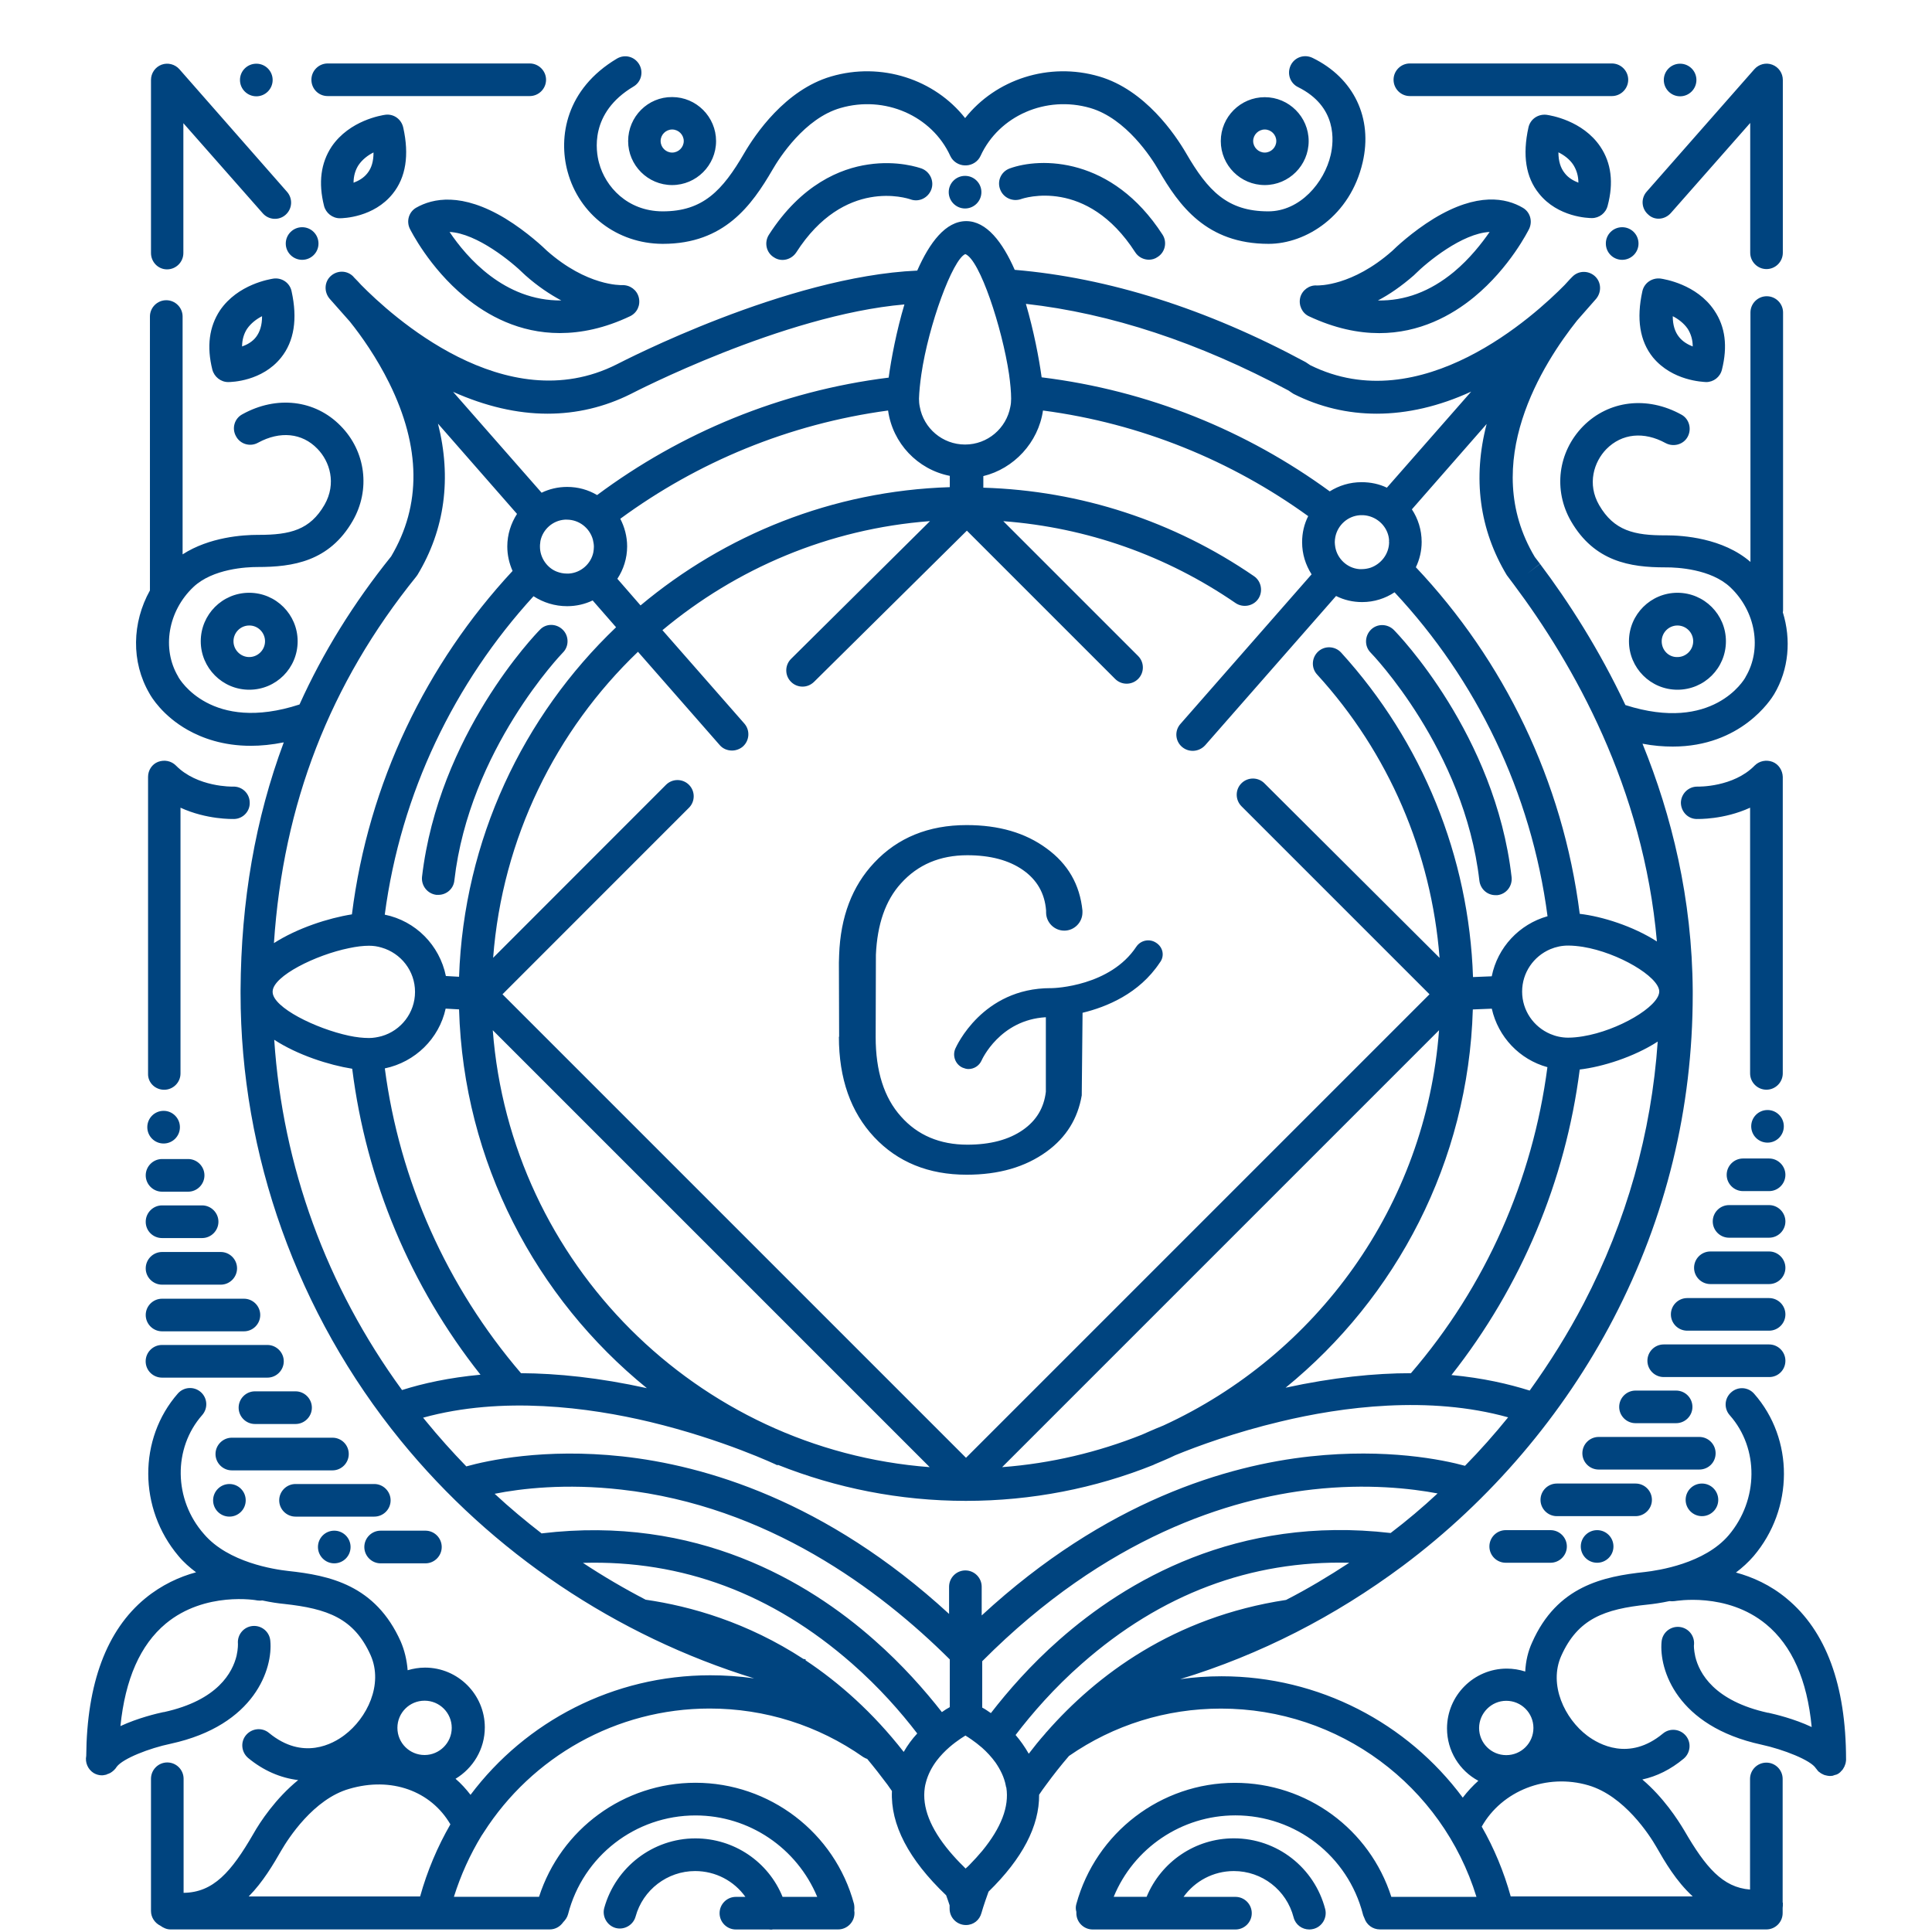 <svg width="33" height="33" viewBox="0 0 33 33" fill="none" xmlns="http://www.w3.org/2000/svg">
<path d="M19.749 16.104C19.637 16.028 19.484 16.058 19.408 16.172C18.963 16.843 18.017 16.878 17.968 16.878C17.959 16.878 17.955 16.878 17.945 16.878C16.78 16.878 16.335 17.873 16.317 17.913C16.264 18.038 16.321 18.183 16.443 18.237C16.475 18.25 16.511 18.26 16.541 18.26C16.636 18.26 16.725 18.206 16.767 18.112C16.771 18.102 17.077 17.419 17.864 17.375V18.648C17.832 18.922 17.703 19.139 17.472 19.3C17.233 19.467 16.915 19.552 16.523 19.552C16.055 19.552 15.672 19.391 15.389 19.07C15.101 18.75 14.957 18.297 14.957 17.712L14.961 16.308C14.984 15.79 15.123 15.381 15.389 15.089C15.677 14.769 16.055 14.608 16.523 14.608C16.915 14.608 17.233 14.693 17.472 14.86C17.711 15.027 17.845 15.256 17.868 15.553C17.868 15.562 17.868 15.576 17.868 15.585C17.868 15.756 18.008 15.896 18.179 15.896C18.349 15.896 18.489 15.756 18.489 15.585C18.489 15.576 18.489 15.562 18.489 15.553C18.444 15.108 18.241 14.757 17.877 14.492C17.513 14.224 17.06 14.093 16.511 14.093C15.859 14.093 15.332 14.309 14.932 14.736C14.555 15.136 14.356 15.662 14.333 16.311C14.333 16.356 14.329 16.4 14.329 16.445L14.333 17.709H14.329C14.329 18.424 14.532 18.996 14.932 19.423C15.332 19.849 15.859 20.065 16.511 20.065C17.06 20.065 17.513 19.935 17.879 19.669C18.212 19.427 18.409 19.107 18.477 18.71L18.491 17.299C18.9 17.2 19.457 16.974 19.809 16.444C19.897 16.333 19.867 16.18 19.749 16.104ZM24.081 1.641H27.532C27.685 1.641 27.811 1.516 27.811 1.362C27.811 1.209 27.685 1.084 27.532 1.084H24.081C23.928 1.084 23.803 1.209 23.803 1.362C23.803 1.516 23.928 1.641 24.081 1.641ZM5.597 1.641H9.048C9.201 1.641 9.327 1.516 9.327 1.362C9.327 1.209 9.2 1.084 9.048 1.084H5.597C5.444 1.084 5.319 1.209 5.319 1.362C5.319 1.516 5.44 1.641 5.597 1.641ZM27.708 3.881C27.863 3.881 27.987 4.006 27.987 4.16C27.987 4.314 27.861 4.438 27.708 4.438C27.553 4.438 27.429 4.313 27.429 4.16C27.428 4.006 27.553 3.881 27.708 3.881ZM16.484 3.004C16.639 3.004 16.763 3.129 16.763 3.282C16.763 3.436 16.637 3.561 16.484 3.561C16.331 3.561 16.205 3.436 16.205 3.282C16.205 3.129 16.329 3.004 16.484 3.004ZM11.311 4.165C11.315 4.165 11.32 4.165 11.324 4.165C12.372 4.165 12.84 3.508 13.196 2.897C13.313 2.694 13.745 2.02 14.356 1.845C15.112 1.625 15.917 1.976 16.232 2.664C16.277 2.762 16.376 2.821 16.475 2.825C16.479 2.825 16.484 2.825 16.488 2.825C16.492 2.825 16.497 2.825 16.505 2.825C16.604 2.821 16.703 2.762 16.748 2.664C17.063 1.976 17.868 1.625 18.624 1.845C19.236 2.025 19.668 2.696 19.784 2.897C20.14 3.513 20.607 4.165 21.669 4.165C22.308 4.165 23.064 3.688 23.275 2.774C23.451 2.018 23.127 1.334 22.42 0.989C22.28 0.921 22.115 0.976 22.047 1.114C21.979 1.254 22.033 1.42 22.172 1.488C22.843 1.821 22.784 2.41 22.729 2.648C22.621 3.116 22.208 3.61 21.663 3.61C20.965 3.61 20.632 3.26 20.259 2.616C20.075 2.301 19.561 1.536 18.775 1.306C17.916 1.054 17.007 1.356 16.485 2.017C15.964 1.356 15.055 1.054 14.196 1.306C13.409 1.536 12.896 2.301 12.712 2.616C12.339 3.258 12.005 3.61 11.321 3.61C11.317 3.61 11.312 3.61 11.312 3.61C10.719 3.606 10.34 3.192 10.232 2.782C10.179 2.589 10.065 1.928 10.821 1.478C10.952 1.402 10.997 1.23 10.916 1.096C10.837 0.966 10.672 0.921 10.536 1.002C9.668 1.52 9.533 2.338 9.695 2.932C9.893 3.665 10.545 4.16 11.311 4.165ZM5.161 3.881C5.316 3.881 5.44 4.006 5.44 4.16C5.44 4.314 5.315 4.438 5.161 4.438C5.008 4.438 4.881 4.314 4.881 4.16C4.881 4.006 5.007 3.881 5.161 3.881ZM4.379 1.088C4.533 1.088 4.657 1.213 4.657 1.366C4.657 1.52 4.532 1.645 4.379 1.645C4.225 1.645 4.099 1.521 4.099 1.366C4.099 1.212 4.224 1.088 4.379 1.088ZM28.697 1.088C28.852 1.088 28.976 1.213 28.976 1.366C28.976 1.52 28.851 1.645 28.697 1.645C28.544 1.645 28.419 1.52 28.419 1.366C28.419 1.213 28.543 1.088 28.697 1.088ZM30.191 18.96C30.345 18.96 30.469 19.085 30.469 19.238C30.469 19.393 30.344 19.517 30.191 19.517C30.036 19.517 29.912 19.392 29.912 19.238C29.912 19.085 30.036 18.96 30.191 18.96ZM29.071 25.34C29.225 25.34 29.349 25.465 29.349 25.619C29.349 25.773 29.224 25.897 29.071 25.897C28.917 25.897 28.792 25.772 28.792 25.619C28.792 25.464 28.916 25.34 29.071 25.34ZM27.28 26.136C27.435 26.136 27.559 26.261 27.559 26.415C27.559 26.569 27.433 26.693 27.28 26.693C27.125 26.693 27.001 26.568 27.001 26.415C27.001 26.26 27.127 26.136 27.28 26.136ZM10.729 2.41C10.729 2.824 11.067 3.161 11.48 3.161C11.893 3.161 12.231 2.824 12.231 2.41C12.231 1.997 11.895 1.658 11.481 1.658C11.068 1.654 10.729 1.992 10.729 2.41ZM11.481 2.212C11.589 2.212 11.679 2.301 11.679 2.409C11.679 2.517 11.589 2.606 11.481 2.606C11.373 2.606 11.284 2.517 11.284 2.409C11.283 2.302 11.373 2.212 11.481 2.212ZM21.603 3.161C22.016 3.161 22.353 2.824 22.353 2.41C22.353 1.997 22.016 1.66 21.603 1.66C21.189 1.66 20.852 1.997 20.852 2.41C20.852 2.824 21.189 3.161 21.603 3.161ZM21.603 2.212C21.711 2.212 21.8 2.301 21.8 2.409C21.8 2.517 21.711 2.606 21.603 2.606C21.495 2.606 21.405 2.517 21.405 2.409C21.405 2.302 21.495 2.212 21.603 2.212ZM17.244 2.878C17.1 2.932 17.028 3.09 17.083 3.234C17.136 3.378 17.295 3.45 17.439 3.401C17.484 3.384 18.563 3.024 19.391 4.31C19.444 4.392 19.535 4.436 19.624 4.436C19.673 4.436 19.728 4.422 19.772 4.39C19.903 4.309 19.939 4.134 19.857 4.008C18.993 2.672 17.771 2.685 17.244 2.878ZM15.741 2.878C15.701 2.865 15.332 2.734 14.828 2.81C14.36 2.878 13.689 3.144 13.132 4.012C13.051 4.142 13.087 4.313 13.217 4.394C13.263 4.426 13.316 4.44 13.365 4.44C13.455 4.44 13.545 4.394 13.599 4.314C14.421 3.028 15.501 3.388 15.551 3.405C15.695 3.458 15.852 3.382 15.907 3.238C15.961 3.094 15.885 2.932 15.741 2.878ZM28.54 3.638L29.895 2.1V4.317C29.895 4.47 30.02 4.596 30.173 4.596C30.327 4.596 30.452 4.47 30.452 4.317V1.366C30.452 1.249 30.38 1.146 30.272 1.105C30.164 1.064 30.043 1.096 29.967 1.181L28.127 3.273C28.023 3.39 28.037 3.565 28.153 3.665C28.261 3.769 28.436 3.756 28.54 3.638ZM2.853 4.601C3.007 4.601 3.132 4.476 3.132 4.322V2.104L4.487 3.642C4.589 3.76 4.765 3.769 4.877 3.67C4.995 3.566 5.003 3.392 4.904 3.278L3.064 1.182C2.988 1.097 2.867 1.065 2.759 1.105C2.651 1.146 2.579 1.249 2.579 1.366V4.322C2.579 4.474 2.7 4.601 2.853 4.601ZM22.493 4.876C22.363 4.866 22.241 4.957 22.209 5.082C22.177 5.213 22.241 5.348 22.357 5.402C22.799 5.609 23.199 5.69 23.559 5.69C24.247 5.69 24.796 5.389 25.179 5.074C25.791 4.57 26.105 3.936 26.119 3.909C26.181 3.778 26.136 3.621 26.011 3.549C25.727 3.382 25.237 3.28 24.491 3.733C24.117 3.962 23.829 4.237 23.78 4.286C23.096 4.889 22.525 4.876 22.493 4.876ZM24.153 4.7C24.157 4.696 24.163 4.69 24.167 4.686C24.379 4.474 24.976 3.985 25.444 3.962C25.309 4.156 25.107 4.417 24.832 4.646C24.427 4.98 23.995 5.141 23.536 5.132C23.727 5.033 23.937 4.889 24.153 4.7ZM7.108 3.548C6.983 3.62 6.937 3.778 7.001 3.908C7.015 3.934 7.329 4.569 7.941 5.073C8.324 5.388 8.868 5.689 9.561 5.689C9.925 5.689 10.327 5.608 10.763 5.401C10.884 5.342 10.943 5.212 10.911 5.081C10.879 4.952 10.761 4.866 10.627 4.87C10.604 4.87 10.028 4.888 9.344 4.285C9.295 4.237 9.007 3.962 8.633 3.733C7.887 3.282 7.392 3.386 7.108 3.548ZM8.971 4.7C9.183 4.889 9.393 5.028 9.587 5.132C8.615 5.141 7.972 4.398 7.679 3.962C8.147 3.985 8.745 4.476 8.956 4.686C8.963 4.69 8.967 4.696 8.971 4.7ZM30.519 27.305C30.24 27.072 29.933 26.936 29.651 26.86C29.759 26.779 29.863 26.684 29.952 26.581C30.64 25.772 30.645 24.58 29.961 23.805C29.857 23.688 29.683 23.68 29.569 23.783C29.452 23.887 29.444 24.061 29.547 24.175C30.047 24.741 30.037 25.619 29.529 26.221C29.116 26.707 28.328 26.824 28.095 26.851C27.388 26.927 26.596 27.089 26.169 28.056C26.101 28.204 26.061 28.371 26.052 28.551C25.953 28.519 25.845 28.501 25.737 28.501C25.175 28.501 24.716 28.96 24.716 29.523C24.716 29.909 24.932 30.247 25.251 30.417C25.156 30.503 25.067 30.597 24.985 30.705C24.04 29.432 22.529 28.632 20.865 28.632C20.627 28.632 20.388 28.649 20.159 28.681C21.527 28.263 22.799 27.611 23.96 26.747C25.459 25.627 26.704 24.164 27.559 22.523C28.459 20.795 28.913 18.928 28.913 16.985C28.913 16.972 28.913 16.962 28.913 16.949C28.913 16.945 28.913 16.945 28.913 16.94C28.913 16.934 28.913 16.93 28.913 16.927C28.904 15.348 28.553 13.927 28.055 12.703C28.239 12.739 28.415 12.752 28.572 12.752C29.737 12.752 30.249 11.95 30.304 11.857C30.556 11.434 30.596 10.921 30.452 10.459C30.456 10.445 30.456 10.427 30.456 10.409V5.338C30.456 5.185 30.331 5.06 30.177 5.06C30.024 5.06 29.899 5.185 29.899 5.338V9.598C29.427 9.189 28.743 9.144 28.459 9.144C27.909 9.148 27.568 9.062 27.316 8.63C27.104 8.266 27.227 7.888 27.437 7.672C27.703 7.402 28.08 7.366 28.449 7.568C28.584 7.64 28.755 7.594 28.827 7.46C28.899 7.325 28.853 7.154 28.719 7.082C28.133 6.758 27.477 6.84 27.041 7.28C26.609 7.721 26.528 8.373 26.835 8.904C27.235 9.592 27.843 9.691 28.44 9.691C28.449 9.691 28.453 9.691 28.463 9.691C28.643 9.691 29.223 9.717 29.556 10.032C29.988 10.441 30.1 11.084 29.817 11.561C29.817 11.561 29.813 11.565 29.813 11.57C29.791 11.611 29.256 12.52 27.763 12.043C27.313 11.089 26.791 10.278 26.305 9.632L26.084 9.801L26.304 9.63L26.215 9.513C25.256 7.908 26.363 6.197 26.939 5.473L27.263 5.104C27.361 4.986 27.352 4.812 27.236 4.712C27.124 4.617 26.961 4.622 26.859 4.725C26.849 4.734 26.8 4.784 26.724 4.869C26.224 5.377 24.272 7.177 22.379 6.237L22.325 6.201L22.299 6.184C20.603 5.27 18.929 4.744 17.332 4.609C17.125 4.137 16.851 3.777 16.504 3.777C16.153 3.777 15.879 4.141 15.667 4.622C13.431 4.721 10.651 6.165 10.533 6.224C8.629 7.184 6.668 5.374 6.168 4.866C6.092 4.781 6.037 4.732 6.033 4.722C5.929 4.618 5.768 4.614 5.656 4.709C5.539 4.808 5.531 4.984 5.629 5.101L5.976 5.493C6.177 5.744 6.433 6.108 6.649 6.544C7.189 7.637 7.199 8.63 6.681 9.504C6.037 10.305 5.516 11.146 5.116 12.033C3.609 12.524 3.069 11.605 3.047 11.565C3.047 11.561 3.043 11.561 3.043 11.556C2.759 11.079 2.871 10.436 3.303 10.027C3.636 9.712 4.216 9.685 4.396 9.685H4.4C5.003 9.685 5.624 9.591 6.024 8.898C6.331 8.366 6.249 7.709 5.817 7.273C5.381 6.828 4.724 6.752 4.14 7.076C4.004 7.148 3.955 7.318 4.032 7.453C4.104 7.588 4.275 7.637 4.409 7.561C4.783 7.358 5.16 7.394 5.421 7.665C5.633 7.881 5.751 8.258 5.543 8.622C5.296 9.05 4.959 9.136 4.419 9.136C4.415 9.136 4.409 9.136 4.401 9.136C4.153 9.136 3.579 9.172 3.119 9.469V5.406C3.119 5.253 2.993 5.128 2.84 5.128C2.687 5.128 2.561 5.253 2.561 5.406V10.085C2.255 10.633 2.237 11.304 2.552 11.844C2.583 11.902 2.776 12.226 3.208 12.469C3.456 12.608 3.811 12.739 4.284 12.739C4.455 12.739 4.644 12.721 4.847 12.68C4.361 13.984 4.117 15.388 4.109 16.917C4.109 16.921 4.109 16.921 4.109 16.927V16.93C4.109 16.944 4.109 16.957 4.109 16.966C4.109 19.729 5.081 22.441 6.844 24.605C8.405 26.521 10.528 27.943 12.881 28.668C12.633 28.632 12.381 28.615 12.131 28.615C10.48 28.615 8.981 29.401 8.037 30.657C7.961 30.559 7.876 30.464 7.781 30.383C8.079 30.203 8.281 29.879 8.281 29.505C8.281 28.943 7.823 28.484 7.26 28.484C7.156 28.484 7.057 28.501 6.963 28.529C6.949 28.353 6.909 28.188 6.845 28.039C6.413 27.072 5.627 26.909 4.92 26.833C4.687 26.807 3.899 26.689 3.485 26.204C2.964 25.615 2.955 24.737 3.453 24.171C3.557 24.053 3.543 23.879 3.431 23.779C3.313 23.675 3.139 23.689 3.039 23.801C2.36 24.575 2.364 25.767 3.048 26.577C3.137 26.685 3.241 26.775 3.349 26.856C3.065 26.932 2.76 27.072 2.481 27.301C1.82 27.845 1.483 28.755 1.473 29.992C1.451 30.104 1.5 30.221 1.599 30.284C1.644 30.311 1.693 30.324 1.743 30.324C1.76 30.324 1.783 30.32 1.801 30.315H1.805C1.815 30.315 1.819 30.311 1.828 30.305C1.841 30.301 1.86 30.296 1.873 30.288C1.877 30.288 1.877 30.284 1.883 30.284C1.928 30.257 1.968 30.221 1.995 30.176C2.103 30.036 2.548 29.861 2.917 29.784C4.361 29.469 4.663 28.493 4.617 28.025C4.604 27.872 4.469 27.76 4.316 27.773C4.163 27.787 4.051 27.921 4.064 28.075C4.064 28.079 4.068 28.16 4.041 28.281C3.973 28.56 3.727 29.041 2.8 29.244C2.796 29.244 2.796 29.244 2.791 29.244C2.683 29.267 2.359 29.343 2.057 29.483C2.139 28.681 2.395 28.097 2.831 27.733C3.501 27.176 4.387 27.333 4.396 27.337C4.428 27.341 4.455 27.341 4.481 27.337C4.629 27.369 4.756 27.387 4.851 27.396C5.593 27.477 6.047 27.639 6.331 28.273C6.551 28.773 6.268 29.348 5.885 29.636C5.692 29.784 5.175 30.077 4.595 29.6C4.477 29.501 4.303 29.519 4.203 29.636C4.104 29.753 4.121 29.928 4.239 30.028C4.5 30.244 4.792 30.369 5.093 30.405C4.707 30.72 4.445 31.116 4.328 31.323C3.951 31.975 3.644 32.325 3.136 32.331V30.383C3.136 30.229 3.011 30.104 2.857 30.104C2.704 30.104 2.579 30.229 2.579 30.383V32.641C2.579 32.753 2.647 32.848 2.74 32.893C2.789 32.929 2.848 32.956 2.911 32.956H9.388C9.487 32.956 9.568 32.907 9.621 32.831C9.657 32.795 9.689 32.749 9.703 32.696C9.959 31.701 10.855 31.009 11.88 31.009C12.797 31.009 13.612 31.567 13.959 32.4H13.367C13.124 31.801 12.539 31.401 11.877 31.401C11.153 31.401 10.515 31.892 10.321 32.589C10.281 32.737 10.371 32.891 10.515 32.931C10.663 32.971 10.816 32.881 10.856 32.737C10.981 32.279 11.4 31.959 11.873 31.959C12.224 31.959 12.539 32.129 12.732 32.4H12.569C12.416 32.4 12.291 32.525 12.291 32.679C12.291 32.832 12.416 32.957 12.569 32.957H13.132C13.141 32.956 13.155 32.96 13.164 32.96C13.177 32.96 13.191 32.96 13.2 32.956H14.316C14.469 32.956 14.595 32.831 14.595 32.677C14.595 32.664 14.595 32.651 14.591 32.637C14.595 32.601 14.595 32.561 14.587 32.52C14.259 31.301 13.143 30.451 11.879 30.451C10.655 30.451 9.58 31.243 9.207 32.399H7.753C7.871 32.025 8.028 31.679 8.225 31.355C8.239 31.337 8.248 31.319 8.261 31.301C9.084 30.011 10.524 29.183 12.121 29.183C13.067 29.183 13.975 29.471 14.744 30.011C14.767 30.024 14.789 30.037 14.812 30.043C14.929 30.183 15.045 30.331 15.159 30.484C15.185 30.52 15.208 30.556 15.235 30.592C15.208 31.163 15.519 31.761 16.161 32.373C16.184 32.441 16.207 32.499 16.22 32.544V32.603C16.22 32.756 16.345 32.881 16.499 32.881C16.629 32.881 16.732 32.796 16.764 32.675C16.764 32.671 16.804 32.535 16.885 32.311C17.465 31.744 17.753 31.191 17.749 30.655C17.785 30.601 17.825 30.543 17.867 30.488C17.992 30.317 18.123 30.151 18.259 29.993C19.024 29.463 19.919 29.184 20.855 29.184C22.871 29.184 24.633 30.497 25.219 32.4H23.765C23.396 31.244 22.321 30.452 21.093 30.452C19.829 30.452 18.719 31.303 18.385 32.521C18.372 32.567 18.372 32.611 18.385 32.656C18.385 32.665 18.385 32.669 18.385 32.679C18.385 32.832 18.511 32.957 18.664 32.957H21.103C21.256 32.957 21.381 32.832 21.381 32.679C21.381 32.525 21.256 32.4 21.103 32.4H20.216C20.409 32.131 20.724 31.959 21.075 31.959C21.556 31.959 21.975 32.283 22.096 32.751C22.128 32.876 22.24 32.957 22.365 32.957C22.388 32.957 22.411 32.953 22.433 32.948C22.581 32.912 22.672 32.759 22.636 32.611C22.452 31.9 21.813 31.4 21.075 31.4C20.417 31.4 19.833 31.8 19.585 32.399H19.023C19.364 31.567 20.183 31.008 21.101 31.008C22.127 31.008 23.023 31.701 23.279 32.695C23.283 32.717 23.296 32.74 23.305 32.763C23.341 32.875 23.445 32.956 23.571 32.956H30.171C30.324 32.956 30.449 32.831 30.449 32.677C30.449 32.673 30.449 32.664 30.449 32.66C30.449 32.656 30.449 32.647 30.449 32.643V32.589C30.453 32.563 30.453 32.536 30.453 32.508C30.453 32.504 30.453 32.499 30.449 32.495V30.385C30.449 30.232 30.324 30.107 30.171 30.107C30.017 30.107 29.892 30.232 29.892 30.385V32.275C29.424 32.239 29.132 31.892 28.772 31.272C28.655 31.075 28.412 30.701 28.052 30.395C28.3 30.341 28.537 30.224 28.759 30.039C28.876 29.94 28.893 29.764 28.795 29.647C28.696 29.529 28.52 29.512 28.403 29.611C27.827 30.088 27.309 29.795 27.112 29.647C26.729 29.359 26.447 28.779 26.667 28.284C26.951 27.649 27.404 27.483 28.147 27.407C28.241 27.397 28.367 27.38 28.516 27.348C28.543 27.352 28.575 27.352 28.605 27.348C28.615 27.348 29.492 27.187 30.167 27.744C30.608 28.108 30.868 28.693 30.945 29.499C30.64 29.355 30.311 29.279 30.208 29.256C30.204 29.256 30.204 29.256 30.199 29.256C29.276 29.053 29.024 28.577 28.957 28.297C28.931 28.18 28.931 28.1 28.935 28.091C28.948 27.937 28.836 27.803 28.683 27.789C28.529 27.776 28.395 27.888 28.381 28.041C28.336 28.513 28.637 29.485 30.087 29.8C30.46 29.881 30.932 30.065 31.017 30.205C31.017 30.205 31.017 30.209 31.021 30.209C31.035 30.227 31.048 30.245 31.061 30.259C31.065 30.263 31.071 30.263 31.075 30.268C31.088 30.277 31.101 30.291 31.115 30.295C31.119 30.299 31.128 30.304 31.132 30.304C31.145 30.313 31.159 30.317 31.172 30.321C31.176 30.321 31.185 30.325 31.189 30.325C31.207 30.329 31.229 30.335 31.252 30.335C31.269 30.335 31.284 30.335 31.301 30.331C31.305 30.331 31.311 30.331 31.315 30.327C31.328 30.323 31.341 30.317 31.36 30.313H31.364C31.377 30.309 31.387 30.3 31.4 30.296L31.404 30.292C31.413 30.288 31.421 30.279 31.427 30.275C31.431 30.271 31.44 30.265 31.444 30.257C31.448 30.253 31.457 30.244 31.461 30.24C31.465 30.231 31.475 30.227 31.479 30.217C31.483 30.208 31.488 30.204 31.492 30.195C31.496 30.185 31.501 30.181 31.505 30.172C31.509 30.163 31.509 30.155 31.515 30.145C31.519 30.136 31.519 30.128 31.524 30.119C31.524 30.109 31.528 30.101 31.528 30.096C31.528 30.087 31.532 30.079 31.532 30.064V30.053C31.531 28.781 31.189 27.859 30.519 27.305ZM7.176 32.393H4.248C4.496 32.141 4.671 31.84 4.805 31.607C4.923 31.404 5.355 30.729 5.965 30.555C6.685 30.343 7.36 30.591 7.693 31.161C7.473 31.543 7.297 31.957 7.176 32.393ZM7.252 29.977C6.996 29.977 6.788 29.771 6.788 29.513C6.788 29.256 6.995 29.049 7.252 29.049C7.508 29.049 7.716 29.256 7.716 29.513C7.716 29.771 7.504 29.977 7.252 29.977ZM23.753 26.185C21.127 25.88 19.228 27.008 18.095 28.007C17.604 28.439 17.217 28.884 16.925 29.261C16.872 29.225 16.821 29.189 16.777 29.167V28.375C18.905 26.237 21.02 25.599 22.423 25.441C23.353 25.337 24.105 25.424 24.555 25.509C24.297 25.749 24.032 25.973 23.753 26.185ZM27.051 22.263C26.781 22.78 26.471 23.275 26.128 23.752C25.772 23.64 25.327 23.536 24.792 23.487C25.984 21.975 26.74 20.171 26.983 18.268C27.369 18.223 27.905 18.056 28.315 17.791C28.207 19.352 27.784 20.855 27.051 22.263ZM25.157 17.242L25.481 17.229C25.589 17.71 25.953 18.097 26.431 18.228C26.179 20.153 25.379 21.971 24.1 23.455C23.484 23.455 22.768 23.527 21.959 23.703C23.848 22.164 25.08 19.847 25.157 17.242ZM19.871 24.349C19.691 24.421 19.565 24.48 19.501 24.507C18.755 24.804 17.953 24.997 17.117 25.06L24.58 17.597C24.356 20.603 22.484 23.149 19.871 24.349ZM28.341 16.941C28.332 17.193 27.644 17.602 27.037 17.701C26.952 17.715 26.867 17.724 26.785 17.724C26.677 17.724 26.573 17.701 26.48 17.661C26.196 17.54 25.999 17.261 25.999 16.937C25.999 16.613 26.196 16.334 26.48 16.213C26.575 16.173 26.677 16.151 26.785 16.151C26.867 16.151 26.952 16.16 27.037 16.173C27.644 16.272 28.328 16.681 28.341 16.929C28.341 16.932 28.341 16.936 28.341 16.941ZM25.737 9.824L25.855 9.981C26.876 11.344 28.072 13.454 28.301 16.081C27.896 15.82 27.365 15.653 26.983 15.609C26.695 13.333 25.683 11.277 24.184 9.689C24.247 9.559 24.283 9.41 24.283 9.257C24.283 9.05 24.22 8.857 24.116 8.7L25.393 7.242C25.152 8.168 25.269 9.045 25.737 9.824ZM22.008 6.67L22.067 6.71L22.097 6.729C22.543 6.954 23.02 7.066 23.515 7.066C24.036 7.066 24.581 6.941 25.129 6.689L23.689 8.33C23.559 8.268 23.415 8.236 23.257 8.236C23.055 8.236 22.871 8.294 22.713 8.393C21.296 7.358 19.619 6.67 17.792 6.445C17.747 6.117 17.657 5.649 17.523 5.19C18.967 5.352 20.473 5.848 22.008 6.67ZM23.727 9.257C23.727 9.46 23.592 9.634 23.407 9.698C23.361 9.712 23.312 9.721 23.263 9.721C23.249 9.721 23.231 9.721 23.217 9.721C23.011 9.704 22.844 9.545 22.808 9.348C22.804 9.321 22.799 9.289 22.799 9.262C22.799 9.23 22.803 9.204 22.808 9.173C22.848 8.97 23.02 8.813 23.231 8.8C23.24 8.8 23.253 8.8 23.263 8.8C23.272 8.8 23.28 8.8 23.289 8.8C23.496 8.813 23.672 8.961 23.717 9.16C23.721 9.186 23.727 9.209 23.727 9.236C23.721 9.238 23.727 9.248 23.727 9.257ZM17.815 7.012C19.488 7.232 21.036 7.87 22.345 8.816C22.277 8.95 22.241 9.1 22.241 9.261C22.241 9.464 22.3 9.648 22.403 9.81L20.163 12.365C20.059 12.482 20.073 12.657 20.189 12.757C20.243 12.803 20.307 12.825 20.373 12.825C20.449 12.825 20.527 12.793 20.585 12.73L22.821 10.18C22.956 10.248 23.105 10.284 23.267 10.284C23.473 10.284 23.663 10.221 23.82 10.117C25.215 11.611 26.155 13.527 26.433 15.65C25.952 15.785 25.579 16.181 25.48 16.676L25.16 16.689C25.092 14.633 24.296 12.672 22.907 11.146C22.803 11.034 22.628 11.025 22.515 11.129C22.403 11.233 22.393 11.408 22.497 11.521C23.721 12.861 24.449 14.562 24.589 16.361L21.597 13.379C21.489 13.271 21.313 13.271 21.205 13.379C21.097 13.486 21.097 13.662 21.205 13.771L24.417 16.983L16.5 24.9L8.583 16.983L11.768 13.797C11.876 13.689 11.876 13.513 11.768 13.405C11.66 13.297 11.484 13.297 11.376 13.405L8.423 16.36C8.58 14.313 9.497 12.473 10.897 11.133L12.292 12.725C12.345 12.788 12.423 12.82 12.504 12.82C12.567 12.82 12.635 12.797 12.688 12.752C12.805 12.648 12.813 12.473 12.715 12.36L11.315 10.764C12.575 9.712 14.153 9.032 15.885 8.901L13.511 11.255C13.403 11.363 13.403 11.539 13.511 11.646C13.564 11.7 13.636 11.728 13.708 11.728C13.78 11.728 13.848 11.701 13.905 11.646L16.515 9.064L19.048 11.597C19.156 11.705 19.332 11.705 19.44 11.597C19.548 11.489 19.548 11.313 19.44 11.205L17.137 8.902C18.564 9.01 19.921 9.488 21.105 10.301C21.231 10.386 21.407 10.354 21.492 10.229C21.577 10.104 21.545 9.928 21.42 9.842C20.052 8.902 18.46 8.38 16.796 8.33V8.132C17.316 8.006 17.735 7.561 17.815 7.012ZM9.687 10.354C9.844 10.354 9.992 10.319 10.123 10.256L10.523 10.714C8.935 12.23 7.923 14.34 7.841 16.684L7.616 16.671C7.508 16.144 7.099 15.73 6.572 15.623C6.847 13.54 7.764 11.66 9.113 10.184C9.281 10.292 9.475 10.354 9.687 10.354ZM9.223 9.338C9.223 9.316 9.223 9.298 9.227 9.276C9.227 9.262 9.231 9.253 9.231 9.24C9.271 9.042 9.443 8.889 9.649 8.876C9.659 8.876 9.667 8.876 9.672 8.876C9.677 8.876 9.676 8.876 9.681 8.876C9.893 8.876 10.073 9.02 10.127 9.217C10.136 9.257 10.144 9.298 10.144 9.338C10.144 9.37 10.14 9.401 10.135 9.433C10.095 9.63 9.923 9.784 9.716 9.797C9.703 9.797 9.693 9.797 9.68 9.797C9.621 9.797 9.563 9.784 9.513 9.765C9.349 9.703 9.223 9.532 9.223 9.338ZM7.612 17.228L7.841 17.241C7.917 19.851 9.155 22.172 11.049 23.711C10.235 23.531 9.52 23.459 8.899 23.455C7.631 21.975 6.825 20.167 6.573 18.249C7.091 18.141 7.5 17.741 7.612 17.228ZM8.417 17.597L15.88 25.06C11.904 24.759 8.719 21.575 8.417 17.597ZM15.737 6.396C15.859 5.554 16.272 4.43 16.488 4.34C16.736 4.434 17.117 5.6 17.235 6.39C17.257 6.549 17.271 6.693 17.271 6.81C17.271 6.86 17.267 6.905 17.257 6.95C17.189 7.314 16.871 7.593 16.484 7.593C16.097 7.593 15.777 7.314 15.711 6.95C15.701 6.905 15.697 6.856 15.697 6.81C15.701 6.688 15.715 6.549 15.737 6.396ZM16.223 8.128V8.321C14.216 8.384 12.381 9.136 10.941 10.341L10.545 9.886C10.649 9.729 10.712 9.536 10.712 9.333C10.712 9.162 10.667 9 10.595 8.861C11.913 7.894 13.473 7.241 15.169 7.012C15.247 7.57 15.673 8.02 16.223 8.128ZM9.353 7.066C9.848 7.066 10.325 6.954 10.775 6.729C10.801 6.716 13.371 5.38 15.448 5.2C15.313 5.654 15.223 6.126 15.179 6.45C13.331 6.68 11.625 7.394 10.199 8.456C10.047 8.366 9.875 8.317 9.687 8.317C9.529 8.317 9.381 8.353 9.251 8.416L7.739 6.693C8.292 6.94 8.832 7.066 9.353 7.066ZM7.108 9.851L7.131 9.819C7.599 9.045 7.716 8.162 7.481 7.236L8.831 8.778C8.728 8.937 8.665 9.13 8.665 9.333C8.665 9.481 8.697 9.621 8.755 9.752C7.284 11.336 6.293 13.369 6.011 15.618C5.611 15.681 5.08 15.852 4.679 16.109C4.837 13.733 5.633 11.677 7.108 9.851ZM4.657 16.932C4.667 16.671 5.391 16.311 5.961 16.195C6.087 16.168 6.204 16.154 6.303 16.154C6.379 16.154 6.447 16.164 6.519 16.186C6.847 16.281 7.089 16.582 7.089 16.942C7.089 17.302 6.847 17.604 6.519 17.698C6.451 17.716 6.379 17.73 6.303 17.73C6.199 17.73 6.083 17.717 5.961 17.691C5.391 17.569 4.665 17.209 4.657 16.948C4.657 16.936 4.657 16.936 4.657 16.932ZM4.684 17.76C5.084 18.021 5.62 18.192 6.016 18.255C6.255 20.163 7.011 21.971 8.207 23.481C7.672 23.531 7.225 23.629 6.867 23.743C5.575 21.971 4.828 19.923 4.684 17.76ZM7.267 24.264C7.253 24.247 7.24 24.232 7.227 24.215C8.581 23.841 10.061 24.039 11.1 24.287C12.355 24.588 13.273 25.024 13.281 25.029L13.285 25.02C14.28 25.416 15.364 25.636 16.497 25.636C17.627 25.636 18.707 25.42 19.696 25.024C19.696 25.024 19.705 25.02 19.723 25.011C19.84 24.961 19.961 24.912 20.073 24.857C20.456 24.7 21.099 24.465 21.873 24.281C22.921 24.029 24.407 23.832 25.76 24.209C25.527 24.497 25.283 24.772 25.023 25.037C24.645 24.933 23.683 24.736 22.383 24.876C20.971 25.029 18.892 25.632 16.768 27.593V27.103C16.768 26.949 16.643 26.824 16.489 26.824C16.336 26.824 16.211 26.949 16.211 27.103V27.567C14.101 25.628 12.032 25.029 10.628 24.876C9.296 24.732 8.32 24.948 7.965 25.047C7.729 24.804 7.491 24.539 7.267 24.264ZM8.449 25.515C8.899 25.425 9.66 25.335 10.608 25.443C13.105 25.721 15.021 27.148 16.223 28.344V29.159C16.183 29.181 16.137 29.208 16.088 29.244C15.796 28.871 15.413 28.435 14.932 28.012C13.799 27.009 11.891 25.875 9.255 26.191V26.195C8.976 25.979 8.705 25.753 8.449 25.515ZM15.436 29.924C14.909 29.249 14.333 28.741 13.759 28.359L13.763 28.345C13.749 28.341 13.736 28.336 13.723 28.336C12.764 27.711 11.801 27.436 11.028 27.324C10.664 27.135 10.304 26.924 9.957 26.695C11.653 26.645 13.192 27.221 14.551 28.413C15.019 28.823 15.388 29.245 15.667 29.609C15.58 29.703 15.503 29.807 15.436 29.924ZM16.78 31.611C16.712 31.692 16.64 31.772 16.56 31.853C16.543 31.871 16.52 31.893 16.497 31.912L16.493 31.916L16.489 31.92V31.911C16.48 31.901 16.467 31.893 16.457 31.879C16.368 31.793 16.291 31.708 16.219 31.623C15.891 31.231 15.747 30.867 15.796 30.535C15.8 30.508 15.805 30.481 15.813 30.453C15.849 30.309 15.917 30.184 15.997 30.076C16.065 29.987 16.141 29.909 16.217 29.843C16.285 29.784 16.352 29.735 16.411 29.695C16.437 29.677 16.46 29.663 16.483 29.649C16.483 29.649 16.487 29.649 16.487 29.645H16.491C16.523 29.663 16.553 29.685 16.595 29.713C16.648 29.749 16.712 29.799 16.775 29.853C16.856 29.925 16.936 30.011 17.004 30.105C17.085 30.223 17.152 30.353 17.18 30.501C17.18 30.511 17.184 30.524 17.189 30.533C17.24 30.859 17.1 31.219 16.78 31.611ZM17.879 29.581C17.869 29.591 17.861 29.599 17.856 29.608C17.752 29.725 17.659 29.841 17.572 29.955C17.504 29.837 17.428 29.729 17.347 29.635C17.625 29.271 18.004 28.833 18.48 28.416C19.829 27.228 21.364 26.652 23.047 26.693C22.696 26.923 22.336 27.139 21.967 27.328C20.041 27.62 18.724 28.619 17.879 29.581ZM25.728 29.051C25.984 29.051 26.192 29.257 26.192 29.515C26.192 29.772 25.985 29.979 25.728 29.979C25.471 29.979 25.264 29.772 25.264 29.515C25.265 29.263 25.472 29.051 25.728 29.051ZM27.132 30.495C27.744 30.675 28.176 31.345 28.292 31.547C28.436 31.799 28.629 32.132 28.913 32.392H25.804C25.687 31.969 25.52 31.569 25.309 31.2C25.652 30.589 26.416 30.284 27.132 30.495ZM3.429 10.953C3.429 11.408 3.799 11.781 4.257 11.781C4.716 11.781 5.084 11.412 5.084 10.953C5.084 10.498 4.715 10.125 4.256 10.125C3.797 10.125 3.429 10.498 3.429 10.953ZM4.527 10.953C4.527 11.101 4.405 11.223 4.257 11.223C4.109 11.223 3.988 11.101 3.988 10.953C3.988 10.805 4.109 10.684 4.257 10.684C4.405 10.682 4.527 10.805 4.527 10.953ZM29.48 10.953C29.48 10.498 29.111 10.125 28.652 10.125C28.197 10.125 27.824 10.495 27.824 10.953C27.824 11.408 28.193 11.781 28.652 11.781C29.111 11.781 29.48 11.412 29.48 10.953ZM28.383 10.953C28.383 10.805 28.504 10.684 28.652 10.684C28.8 10.684 28.921 10.805 28.921 10.953C28.921 11.101 28.8 11.223 28.652 11.223C28.504 11.228 28.383 11.107 28.383 10.953ZM30.276 13.013C30.172 12.973 30.051 12.996 29.971 13.076C29.607 13.449 29.008 13.436 28.999 13.436C28.995 13.436 28.989 13.436 28.989 13.436C28.841 13.436 28.72 13.553 28.711 13.701C28.707 13.854 28.823 13.985 28.976 13.989C29.003 13.989 29.444 14.002 29.893 13.796V18.334C29.893 18.488 30.019 18.613 30.172 18.613C30.325 18.613 30.451 18.488 30.451 18.334V13.269C30.447 13.157 30.38 13.053 30.276 13.013ZM2.804 18.614C2.957 18.614 3.083 18.489 3.083 18.336V13.796C3.532 14.002 3.973 13.989 4 13.989C4.153 13.985 4.275 13.854 4.265 13.701C4.261 13.549 4.131 13.428 3.977 13.436C3.973 13.436 3.371 13.449 3.005 13.076C2.925 12.996 2.808 12.973 2.7 13.013C2.596 13.053 2.529 13.157 2.529 13.269V18.338C2.524 18.493 2.651 18.614 2.804 18.614ZM30.496 23.243C30.496 23.089 30.371 22.964 30.217 22.964H28.417C28.264 22.964 28.139 23.089 28.139 23.243C28.139 23.396 28.264 23.521 28.417 23.521H30.217C30.371 23.523 30.496 23.4 30.496 23.243ZM28.629 24.309C28.783 24.309 28.908 24.184 28.908 24.031C28.908 23.877 28.783 23.752 28.629 23.752H27.936C27.783 23.752 27.657 23.877 27.657 24.031C27.657 24.184 27.783 24.309 27.936 24.309H28.629ZM29.304 24.823C29.304 24.669 29.179 24.544 29.025 24.544H27.307C27.153 24.544 27.028 24.669 27.028 24.823C27.028 24.976 27.153 25.101 27.307 25.101H29.025C29.179 25.101 29.304 24.98 29.304 24.823ZM28.216 25.619C28.216 25.465 28.091 25.34 27.937 25.34H26.592C26.439 25.34 26.313 25.465 26.313 25.619C26.313 25.772 26.439 25.897 26.592 25.897H27.937C28.089 25.897 28.216 25.772 28.216 25.619ZM25.719 26.136C25.565 26.136 25.44 26.261 25.44 26.415C25.44 26.568 25.565 26.693 25.719 26.693H26.484C26.637 26.693 26.763 26.568 26.763 26.415C26.763 26.261 26.637 26.136 26.484 26.136H25.719ZM30.217 21.376H29.215C29.061 21.376 28.936 21.501 28.936 21.655C28.936 21.808 29.061 21.933 29.215 21.933H30.217C30.371 21.933 30.496 21.808 30.496 21.655C30.496 21.503 30.371 21.376 30.217 21.376ZM30.217 22.172H28.819C28.665 22.172 28.54 22.297 28.54 22.451C28.54 22.604 28.665 22.729 28.819 22.729H30.217C30.371 22.729 30.496 22.604 30.496 22.451C30.496 22.297 30.371 22.172 30.217 22.172ZM30.217 19.788H29.772C29.619 19.788 29.493 19.913 29.493 20.067C29.493 20.22 29.619 20.345 29.772 20.345H30.217C30.371 20.345 30.496 20.22 30.496 20.067C30.496 19.915 30.371 19.788 30.217 19.788ZM30.217 20.584H29.533C29.38 20.584 29.255 20.709 29.255 20.863C29.255 21.016 29.38 21.141 29.533 21.141H30.217C30.371 21.141 30.496 21.016 30.496 20.863C30.496 20.711 30.371 20.584 30.217 20.584ZM2.795 18.974C2.949 18.974 3.073 19.1 3.073 19.253C3.073 19.408 2.948 19.532 2.795 19.532C2.64 19.532 2.516 19.407 2.516 19.253C2.516 19.099 2.64 18.974 2.795 18.974ZM3.919 25.348C4.073 25.348 4.197 25.473 4.197 25.627C4.197 25.781 4.072 25.905 3.919 25.905C3.764 25.905 3.64 25.78 3.64 25.627C3.64 25.473 3.765 25.348 3.919 25.348ZM5.709 26.145C5.864 26.145 5.988 26.271 5.988 26.424C5.988 26.579 5.863 26.703 5.709 26.703C5.556 26.703 5.431 26.577 5.431 26.424C5.431 26.269 5.556 26.145 5.709 26.145ZM2.768 23.531H4.568C4.721 23.531 4.847 23.405 4.847 23.252C4.847 23.099 4.72 22.973 4.567 22.973H2.767C2.613 22.973 2.488 23.099 2.488 23.252C2.488 23.409 2.615 23.531 2.768 23.531ZM5.048 23.765H4.355C4.201 23.765 4.076 23.891 4.076 24.044C4.076 24.197 4.201 24.323 4.355 24.323H5.048C5.201 24.323 5.327 24.197 5.327 24.044C5.327 23.891 5.201 23.765 5.048 23.765ZM5.679 24.557H3.96C3.807 24.557 3.681 24.683 3.681 24.836C3.681 24.989 3.807 25.115 3.96 25.115H5.679C5.832 25.115 5.957 24.989 5.957 24.836C5.957 24.679 5.831 24.557 5.679 24.557ZM6.393 25.348H5.048C4.895 25.348 4.769 25.473 4.769 25.627C4.769 25.78 4.895 25.905 5.048 25.905H6.393C6.547 25.905 6.672 25.78 6.672 25.627C6.672 25.475 6.547 25.348 6.393 25.348ZM6.223 26.424C6.223 26.577 6.348 26.703 6.501 26.703H7.267C7.42 26.703 7.545 26.577 7.545 26.424C7.545 26.271 7.42 26.145 7.267 26.145H6.501C6.348 26.145 6.223 26.271 6.223 26.424ZM2.768 21.943H3.771C3.924 21.943 4.049 21.817 4.049 21.664C4.049 21.511 3.924 21.385 3.771 21.385H2.768C2.615 21.385 2.489 21.511 2.489 21.664C2.488 21.817 2.615 21.943 2.768 21.943ZM2.768 22.74H4.167C4.32 22.74 4.445 22.615 4.445 22.461C4.445 22.308 4.32 22.183 4.167 22.183H2.768C2.615 22.183 2.489 22.308 2.489 22.461C2.489 22.615 2.615 22.74 2.768 22.74ZM2.768 20.355H3.213C3.367 20.355 3.492 20.229 3.492 20.076C3.492 19.923 3.367 19.797 3.213 19.797H2.768C2.615 19.797 2.489 19.923 2.489 20.076C2.489 20.229 2.615 20.355 2.768 20.355ZM2.768 21.147H3.452C3.605 21.147 3.731 21.021 3.731 20.868C3.731 20.715 3.605 20.589 3.452 20.589H2.768C2.615 20.589 2.489 20.715 2.489 20.868C2.488 21.025 2.615 21.147 2.768 21.147ZM16.493 31.916C16.497 31.912 16.492 31.912 16.492 31.907L16.493 31.916ZM29.143 6.526C29.147 6.526 29.147 6.526 29.143 6.526C29.268 6.526 29.381 6.441 29.412 6.314C29.511 5.918 29.471 5.581 29.281 5.302C28.98 4.853 28.427 4.768 28.364 4.758C28.22 4.741 28.085 4.83 28.053 4.974C27.949 5.446 28.008 5.825 28.233 6.104C28.567 6.508 29.088 6.522 29.143 6.526ZM28.828 5.617C28.881 5.702 28.913 5.801 28.913 5.918C28.832 5.886 28.743 5.837 28.68 5.757C28.608 5.668 28.572 5.55 28.572 5.401C28.661 5.446 28.76 5.518 28.828 5.617ZM27.335 2.505C27.033 2.056 26.48 1.97 26.417 1.961C26.273 1.944 26.139 2.033 26.107 2.177C26.003 2.649 26.061 3.028 26.287 3.306C26.611 3.712 27.132 3.725 27.191 3.725C27.316 3.725 27.429 3.64 27.46 3.513C27.564 3.125 27.523 2.784 27.335 2.505ZM26.727 2.958C26.655 2.869 26.619 2.752 26.619 2.602C26.713 2.648 26.812 2.72 26.875 2.818C26.928 2.904 26.96 3.002 26.96 3.12C26.88 3.089 26.789 3.04 26.727 2.958ZM4.675 4.758C4.612 4.768 4.063 4.853 3.757 5.302C3.573 5.581 3.528 5.918 3.627 6.314C3.659 6.436 3.771 6.526 3.897 6.526C3.956 6.526 4.477 6.513 4.801 6.108C5.025 5.829 5.084 5.446 4.981 4.978C4.953 4.834 4.819 4.741 4.675 4.758ZM4.373 5.757C4.311 5.838 4.22 5.888 4.135 5.918C4.135 5.801 4.167 5.698 4.22 5.617C4.288 5.518 4.387 5.446 4.476 5.401C4.477 5.55 4.441 5.668 4.373 5.757ZM6.583 1.96C6.52 1.969 5.971 2.054 5.664 2.505C5.48 2.784 5.435 3.121 5.535 3.517C5.565 3.638 5.679 3.728 5.804 3.728C5.863 3.728 6.384 3.714 6.708 3.309C6.933 3.03 6.992 2.648 6.888 2.18C6.857 2.037 6.727 1.942 6.583 1.96ZM6.276 2.958C6.213 3.04 6.124 3.089 6.039 3.121C6.039 3.004 6.071 2.901 6.124 2.82C6.191 2.721 6.289 2.649 6.38 2.604C6.38 2.752 6.348 2.869 6.276 2.958ZM25.269 15.043C25.287 15.187 25.404 15.29 25.544 15.29C25.553 15.29 25.567 15.29 25.576 15.29C25.729 15.273 25.837 15.133 25.819 14.98C25.54 12.55 23.88 10.832 23.808 10.76C23.7 10.652 23.524 10.648 23.416 10.756C23.308 10.864 23.304 11.04 23.412 11.148C23.429 11.164 25.013 12.806 25.269 15.043ZM7.455 15.285C7.464 15.285 7.477 15.285 7.487 15.285C7.627 15.285 7.748 15.181 7.761 15.037C8.017 12.803 9.601 11.16 9.615 11.146C9.723 11.039 9.719 10.858 9.611 10.755C9.501 10.646 9.321 10.646 9.219 10.76C9.147 10.832 7.491 12.55 7.208 14.98C7.195 15.132 7.303 15.267 7.455 15.285Z" fill="#00447F"/>
</svg>
